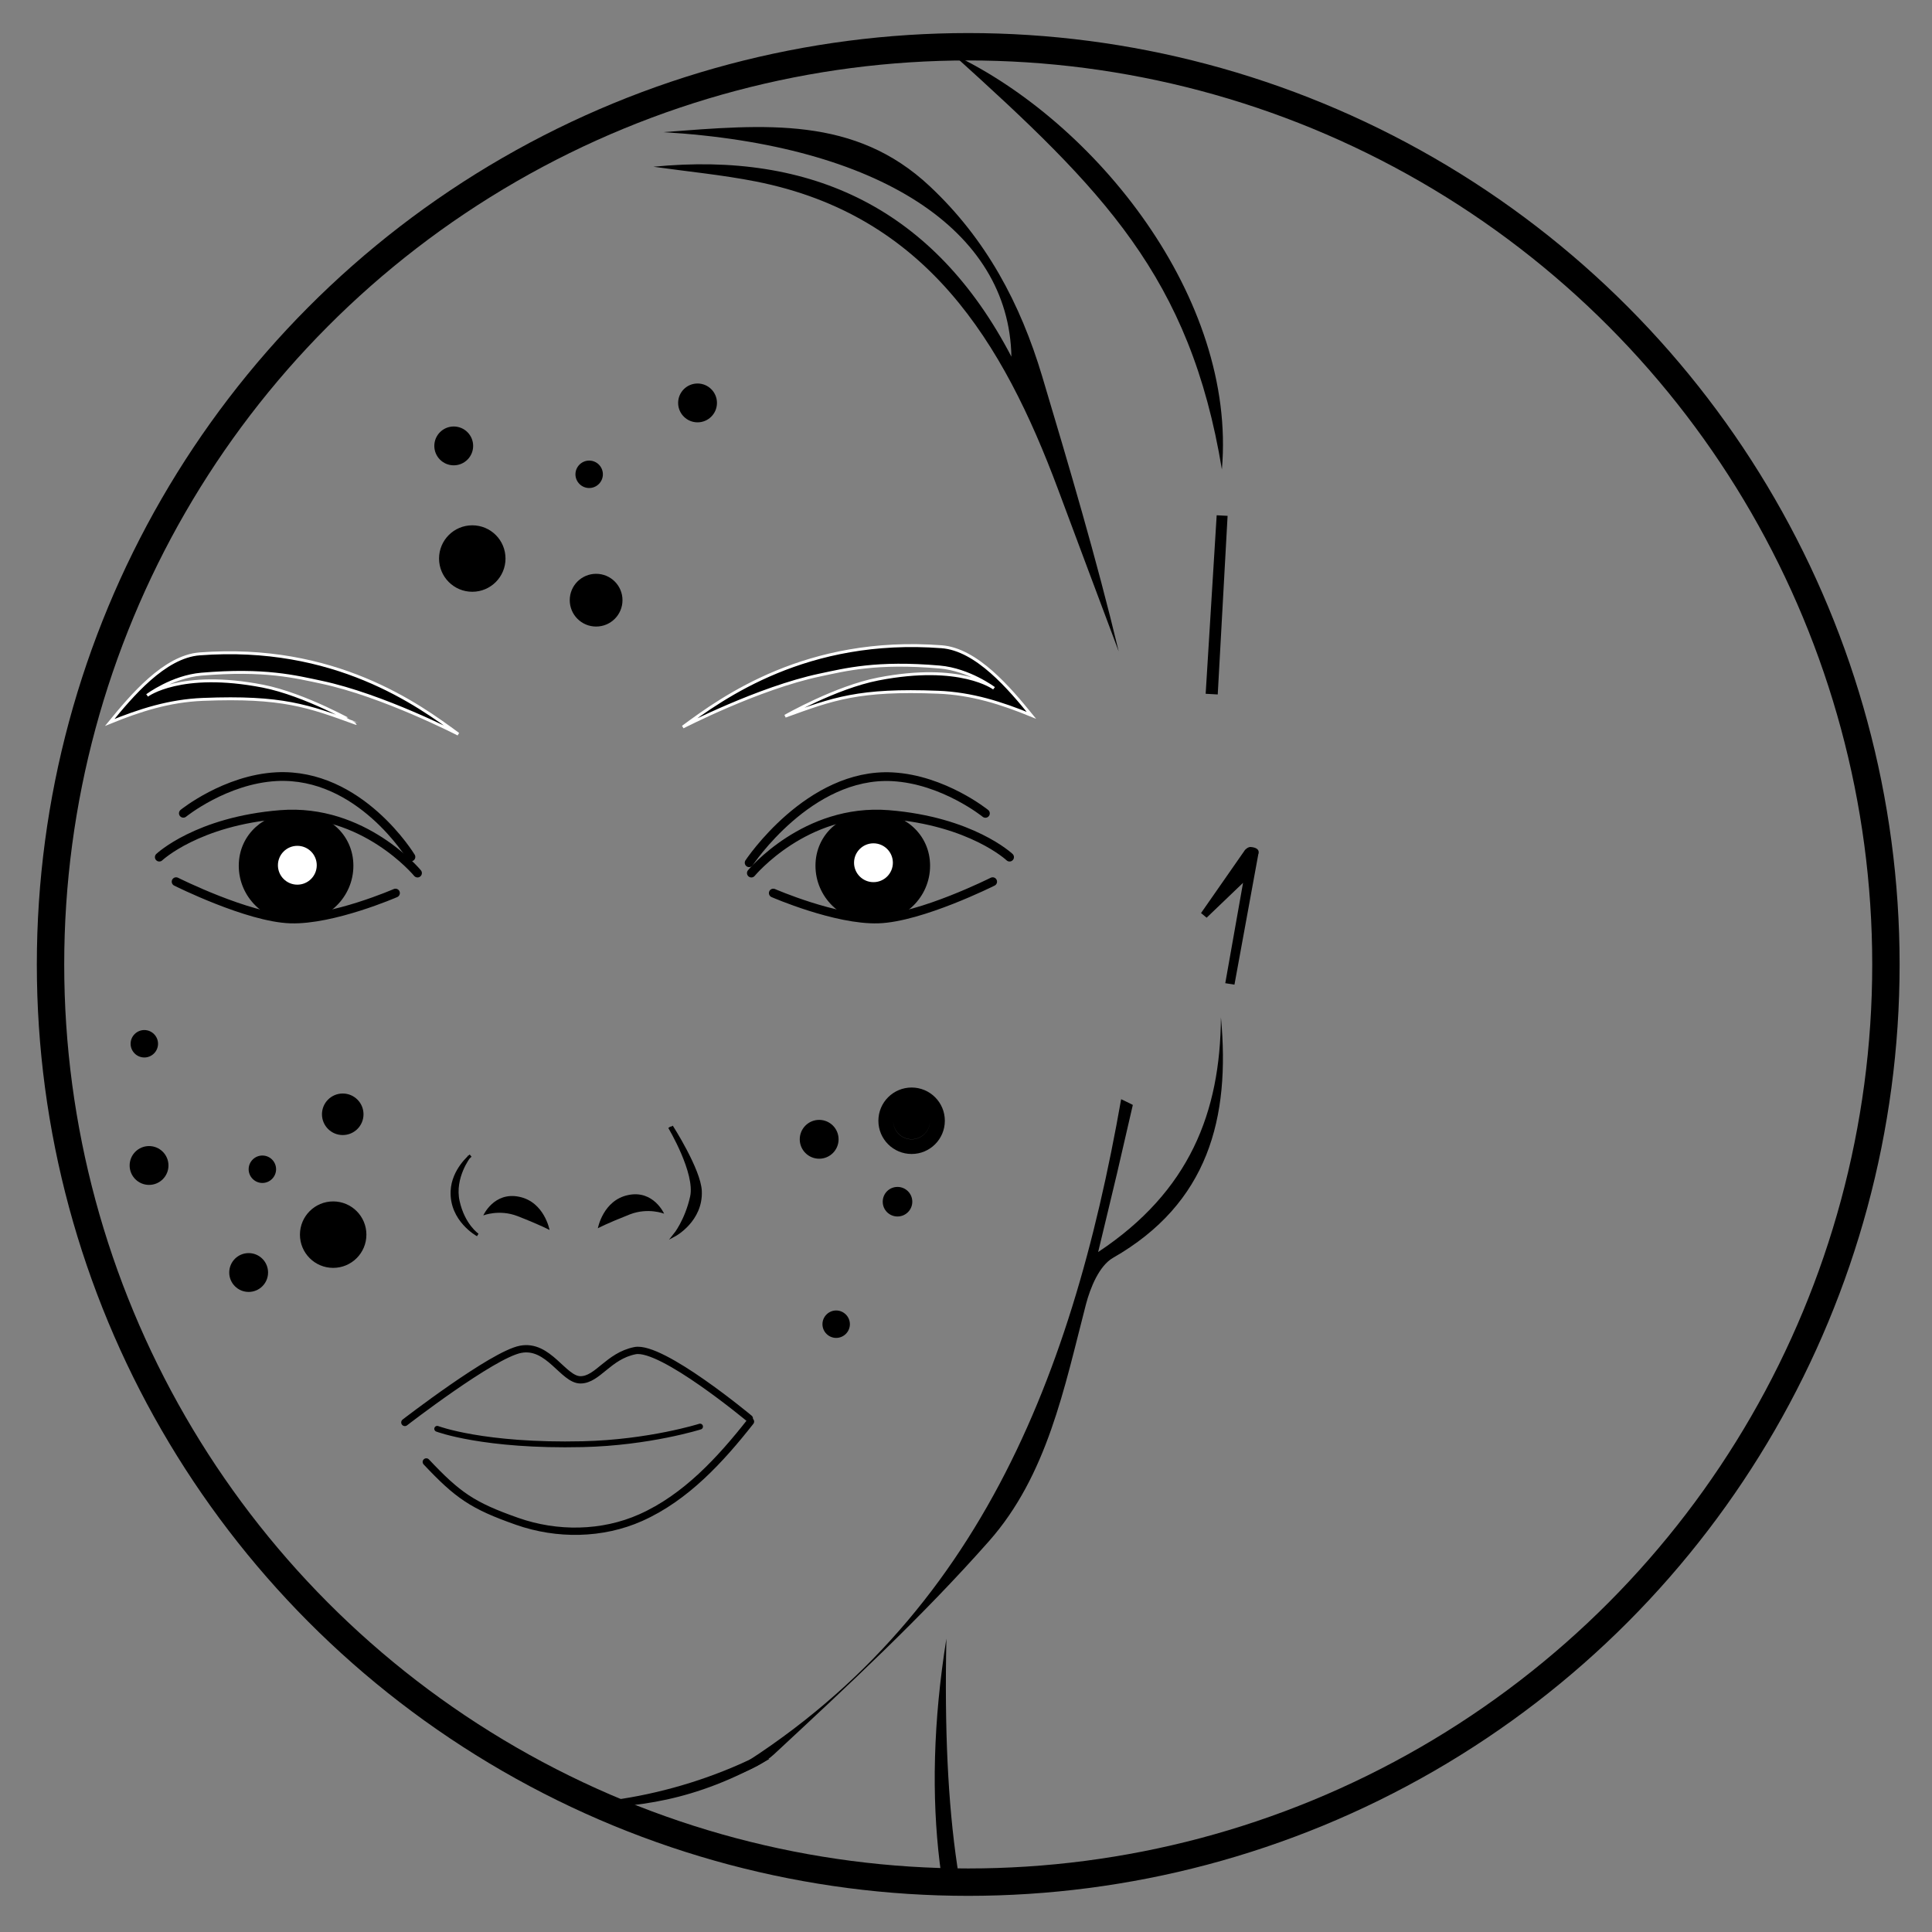 <?xml version="1.0" encoding="utf-8"?>
<!-- Generator: Adobe Illustrator 27.1.0, SVG Export Plug-In . SVG Version: 6.00 Build 0)  -->
<svg version="1.1" id="Ebene_1" xmlns="http://www.w3.org/2000/svg" xmlns:xlink="http://www.w3.org/1999/xlink" x="0px" y="0px"
	 viewBox="0 0 200 200" width="200px" height="200px" style="enable-background:new 0 0 200 200;" xml:space="preserve">
<rect x="0" y="0" width="200" height="200" fill="#808080" stroke="none"/>
<style type="text/css">
	.st0{fill:none;stroke:#000000;stroke-width:2.835;stroke-miterlimit:10;}
	
		.st1{display:none;fill:none;stroke:#000000;stroke-width:0.567;stroke-linecap:round;stroke-linejoin:round;stroke-miterlimit:10;}
	.st2{clip-path:url(#SVGID_00000164479363612994490480000016413009008196186773_);}
	.st3{display:none;}
	.st4{stroke:#FFFFFF;stroke-width:0.302;stroke-miterlimit:10;}
	.st5{fill:none;stroke:#000000;stroke-width:0.906;stroke-linecap:round;stroke-linejoin:round;stroke-miterlimit:10;}
	.st6{stroke:#000000;stroke-width:1.065;stroke-miterlimit:10;}
	.st7{fill:none;stroke:#000000;stroke-width:0.755;stroke-linecap:round;stroke-linejoin:round;stroke-miterlimit:10;}
	.st8{stroke:#000000;stroke-width:0.302;stroke-miterlimit:10;}
	.st9{fill:#FFFFFF;}
	.st10{fill:none;stroke:#000000;stroke-width:0.604;stroke-linecap:round;stroke-linejoin:round;stroke-miterlimit:10;}
</style>
<g id="Ebene_2_00000025418684567658832990000007530946631133637029_">
</g>
<g id="Ebene_3_00000128474884517501873250000003289548229671516836_">
</g>
<g>
	<g id="Ebene_1_00000082362422456021806600000008833747174999604109_">
		<g id="Ebene_2_00000061454124228966271850000003483122597751342000_">
		</g>
		<g id="Ebene_3">
		</g>
		<g>
			<path d="M48.89,54.38c-1.9,0-3.44,1.54-3.44,3.44s1.54,3.44,3.44,3.44s3.44-1.54,3.44-3.44S50.8,54.38,48.89,54.38z"/>
			<path d="M61.71,59.4c-1.51,0-2.73,1.22-2.73,2.73s1.22,2.73,2.73,2.73s2.73-1.22,2.73-2.73S63.22,59.4,61.71,59.4z"/>
			<path d="M46.97,44.15c-1.11,0-2.01,0.9-2.01,2.01c0,1.11,0.9,2.01,2.01,2.01s2.01-0.9,2.01-2.01S48.08,44.15,46.97,44.15z"/>
			<path d="M60.99,47.68c-0.78,0-1.42,0.64-1.42,1.42s0.64,1.42,1.42,1.42s1.42-0.64,1.42-1.42S61.78,47.68,60.99,47.68z"/>
		</g>
		<g>
			<circle cx="34.49" cy="127.81" r="3.44"/>
			<path d="M25.74,129.72c-1.11,0-2.01,0.9-2.01,2.01s0.9,2.01,2.01,2.01s2.01-0.9,2.01-2.01S26.85,129.72,25.74,129.72z"/>
			<path d="M27.16,119.62c-0.78,0-1.42,0.64-1.42,1.42s0.64,1.42,1.42,1.42s1.42-0.64,1.42-1.42S27.95,119.62,27.16,119.62z"/>
		</g>
		<circle cx="35.48" cy="115.35" r="2.15"/>
		<path d="M15.43,118.64c-1.11,0-2.01,0.9-2.01,2.01s0.9,2.01,2.01,2.01s2.01-0.9,2.01-2.01S16.54,118.64,15.43,118.64z"/>
		<path d="M14.94,106.63c-0.78,0-1.42,0.64-1.42,1.42s0.64,1.42,1.42,1.42s1.42-0.64,1.42-1.42S15.72,106.63,14.94,106.63z"/>
		<g>
			<path d="M94.37,112.58c-1.9,0-3.44,1.54-3.44,3.44s1.54,3.44,3.44,3.44c1.9,0,3.44-1.54,3.44-3.44S96.27,112.58,94.37,112.58z
				 M94.37,117.94c-1.06,0-1.91-0.86-1.91-1.91c0,0,0,0,0-0.01c0,1.05,0.86,1.91,1.91,1.91s1.91-0.86,1.91-1.91c0,0,0,0,0,0.01
				C96.28,117.08,95.42,117.94,94.37,117.94z"/>
			<path d="M86.81,117.94c0-1.11-0.9-2.01-2.01-2.01s-2.01,0.9-2.01,2.01s0.9,2.01,2.01,2.01S86.81,119.05,86.81,117.94z"/>
			<path d="M92.91,122.87c-0.85,0-1.53,0.68-1.53,1.53s0.68,1.53,1.53,1.53c0.84,0,1.53-0.68,1.53-1.53
				C94.44,123.55,93.75,122.87,92.91,122.87z"/>
			<path d="M86.56,135.66c-0.78,0-1.42,0.64-1.42,1.42s0.64,1.42,1.42,1.42s1.42-0.64,1.42-1.42S87.34,135.66,86.56,135.66z"/>
		</g>
	</g>
	<path d="M72.21,39.7c-1.11,0-2.01,0.9-2.01,2.01c0,1.11,0.9,2.01,2.01,2.01s2.01-0.9,2.01-2.01S73.32,39.7,72.21,39.7z"/>
</g>
<path d="M315.75,152.21c0,0-0.94,0.66-2.42,0.83c-1.49,0.17-2.48,0.11-3.74-0.39c-1.27-0.5-3.08-0.77-4.35-0.77s-8.2,0.17-9.47,0.11
	s-4.51,0-5.06,0.17s-0.99,0.61-2.15,0.77c-1.16,0.17-3.69,0.55-5.23,0.06c-1.54-0.5-0.06,0.39,0.88,0.39s4.9-0.28,5.89-0.39
	c0.99-0.11,2.09-0.5,3.14-0.28s3.52,0.72,5.17,0.72c1.65,0,3.25-0.06,4.24-0.22c0.99-0.17,1.76-0.66,2.86-0.61
	c1.1,0.06,3.14,0.06,4.07,0.28c0.94,0.22,3.52,0.77,4.4,0.44C314.87,152.98,315.75,152.21,315.75,152.21z"/>
<circle id="SVGID_00000072980140082614130470000010056900768674736299_" class="st0" cx="100.23" cy="99.84" r="95"/>
<path class="st1" d="M107.45,145.14c0,0-3.56,1.22-8.46,1.06c-5.45-0.19-7.86-0.77-7.86-0.77"/>
<g>
	<defs>
		<circle id="SVGID_1_" cx="100.23" cy="99.84" r="95"/>
	</defs>
	<clipPath id="SVGID_00000098215640282699155320000003149172857133320371_">
		<use xlink:href="#SVGID_1_"  style="overflow:visible;"/>
	</clipPath>
	<g style="clip-path:url(#SVGID_00000098215640282699155320000003149172857133320371_);">
		<g>
			<g>
				<g>
					<g>
						<g>
							<path d="M67.64,17.26c16.42-1.61,29.09,4.36,37.06,19.66c-0.24-13.12-13.7-21.91-36.04-23.24
								c10.58-0.81,19.83-1.69,27.6,5.61c5.84,5.48,9.37,12.14,11.62,19.65c2.81,9.41,5.61,18.83,7.93,28.5
								c-2.1-5.6-4.2-11.2-6.29-16.81c-5.7-15.25-13.62-28.35-31.26-31.84C74.76,18.1,71.18,17.76,67.64,17.26z"/>
							<path d="M72.51,185.24c27.99-15.49,38.34-41.83,43.55-71.45c0.4,0.19,0.81,0.38,1.21,0.59c-0.54,2.35-1.08,4.71-1.63,7.06
								c-0.55,2.34-1.13,4.69-1.96,8.17c9.48-6.28,12.64-14.47,12.71-24.29c0.98,10.41-1.3,19.24-11.17,24.89
								c-1.42,0.81-2.35,3.07-2.81,4.84c-2.24,8.65-4,17.67-10.03,24.49c-6.9,7.81-14.6,14.95-22.25,22.06
								C78.16,183.41,75.08,184.05,72.51,185.24z"/>
							<path d="M-5.66,106.33c0.33,9.39,3.54,17.23,12.66,23.23c-1.32-5.53-2.4-10.02-3.46-14.52c0.26-0.07,0.5-0.14,0.76-0.21
								c1.7,5.94,3.93,11.79,5.02,17.84c3.68,20.36,16.06,34.85,31.34,47.41c2.29,1.89,5.15,3.05,7.45,5.21
								c-3.07-1.6-6.61-2.66-9.12-4.9c-6.61-5.91-13.09-12.06-19.05-18.62c-6.55-7.22-9.21-16.44-11.28-25.75
								c-0.72-3.25-2.14-5.37-5.1-7.25C-4.6,123.57-6.53,115.44-5.66,106.33z"/>
							<path d="M-4.4,77.54c-8.43-29.28-0.21-56.13,22.15-70.16C-5.32,29.16-7.98,48.24-4.4,77.54z"/>
							<path d="M97.97,169.63c-0.8,37.47,7.31,47.54,27.38,63.93C106.54,224.02,92.46,204.16,97.97,169.63z"/>
							<path d="M-4.8,233.52c23.58-15.19,29.27-37.94,27.3-63.96C27.24,201.51,17.86,221.06-4.8,233.52z"/>
							<path d="M98.64,5.62c14.81,7.02,29.39,25.26,27.85,42.98C123.2,28.65,114.2,19.67,98.64,5.62z"/>
							<path d="M10.28,40.05C6.64,45.44,3,50.84,0.03,55.23c2.48-11.24,7.53-19.97,28.25-34.92c-3.17,3.13-6.48,6.13-9.47,9.43
								c-3.06,3.34-5.8,6.97-8.68,10.47L10.28,40.05z"/>
							<path class="st3" d="M106.74,74.82c-6.62-3.67-13.44-3.73-20.44-1.1c-0.05-0.36-0.11-0.73-0.15-1.1
								c4.07-1.02,8.14-2.06,13.04-3.29c-7.34-2.17-13.79,1.55-20.35,1.36C91.43,64.07,99.17,65.11,106.74,74.82z"/>
							<path class="st3" d="M21.47,69.35c4.9,1.2,9.1,2.24,13.3,3.28c-7.19-1.3-14.11-1.63-21.14,2.88
								c5.99-9.82,16.28-11.32,28.24-4.77C35.26,70.88,28.79,67.15,21.47,69.35z"/>
							<path d="M128.68,91.39c-1.67,1.6-2.72,2.6-3.77,3.61c-0.19-0.16-0.38-0.32-0.58-0.48c1.49-2.14,2.98-4.29,4.48-6.43
								c0.11-0.2,0.43-0.43,0.66-0.41c1.14,0.09,0.77,0.8,0.79,0.75c-0.82,4.5-1.65,9.01-2.47,13.5c-0.32-0.05-0.64-0.1-0.95-0.15
								C127.41,98.57,127.97,95.36,128.68,91.39z"/>
							<path d="M124.81,71.82c0.38-6.16,0.76-12.32,1.14-18.48c0.37,0.02,0.76,0.04,1.13,0.06c-0.34,6.17-0.68,12.32-1.02,18.49
								C125.65,71.87,125.24,71.84,124.81,71.82z"/>
							<path d="M-8.23,88.52c0.67,4.43,1.35,8.87,2.02,13.3C-7.73,97.51-10.15,93.32-8.23,88.52z"/>
						</g>
						<path d="M59.84,187.15c-2.88,0-5.45-0.32-7.5-0.89l0.24-0.24c6.04,1.7,16.86,0.23,25.89-4.28l1.17,0.35
							C71.91,186.53,65.67,187.15,59.84,187.15z"/>
						<path class="st4" d="M81.28,74.14c4.93-1.79,7.6-2.81,15.84-2.48c3.49,0.14,6.54,1.12,9.65,2.39c-2.25-2.76-5.66-6.83-9.3-7.1
							c-13.98-1.06-22.66,5.27-26.78,8.31c0,0,7.83-4.04,14.18-5.38c2.62-0.55,5.83-1.4,12.41-0.83c3.05,0.27,5.62,2.2,5.62,2.2
							s-3.44-2.62-11.98-0.96C86.52,71.14,81.28,74.14,81.28,74.14z"/>
						<path class="st4" d="M27.21,71.03c-8.54-1.66-11.98,0.96-11.98,0.96s2.58-1.94,5.62-2.2c6.58-0.56,9.79,0.28,12.41,0.83
							C39.61,71.96,47.44,76,47.44,76c-4.12-3.04-12.8-9.37-26.78-8.31c-3.64,0.28-7.05,4.35-9.3,7.1c3.11-1.27,6.16-2.25,9.65-2.39
							c8.23-0.33,10.91,0.69,15.84,2.48C36.84,74.89,31.6,71.89,27.21,71.03z"/>
						<path class="st5" d="M43.22,90.38c0,0-5.58-6.75-14.19-6.06c-8.61,0.69-12.54,4.41-12.54,4.41"/>
						<path class="st5" d="M42.54,88.71c0,0-5.29-8.75-13.92-8.31c-5.3,0.28-9.64,3.79-9.64,3.79"/>
						<path class="st6" d="M30.65,84.6c2.98,0,5.4,2.08,5.4,5.02s-2.42,5.31-5.4,5.31s-5.4-2.37-5.4-5.31S27.67,84.6,30.65,84.6z"/>
						<path class="st5" d="M40.94,92.45c0,0-6.48,2.82-10.87,2.68c-4.41-0.14-11.84-3.86-11.84-3.86"/>
						<path class="st5" d="M77.78,90.38c0,0,5.58-6.75,14.19-6.06c8.61,0.69,12.54,4.41,12.54,4.41"/>
						<path class="st5" d="M77.55,89.31c0,0,6.2-9.35,14.82-8.9c5.3,0.28,9.64,3.79,9.64,3.79"/>
						<path class="st6" d="M90.35,84.6c2.98,0,5.4,2.08,5.4,5.02s-2.42,5.31-5.4,5.31c-2.98,0-5.4-2.37-5.4-5.31
							S87.37,84.6,90.35,84.6z"/>
						<path class="st5" d="M80.05,92.45c0,0,6.48,2.82,10.87,2.68c4.41-0.14,11.84-3.86,11.84-3.86"/>
						<path class="st7" d="M77.57,146.84c0,0-9.08-7.57-11.84-7.02c-2.76,0.55-3.86,3.02-5.64,3.02s-3.3-3.72-6.2-3.16
							c-2.9,0.55-11.98,7.57-11.98,7.57"/>
						<path class="st7" d="M77.69,147.16c-3.11,3.95-6.7,7.87-11.37,9.95c-3.98,1.77-8.65,1.83-12.78,0.38
							c-4.62-1.62-6.15-2.69-9.41-6.15"/>
						<path d="M61.89,127.15c0,0,0.53-2.9,3.14-3.44c2.62-0.55,3.72,1.93,3.72,1.93s-1.65-0.66-3.54,0.07
							C62.74,126.68,61.89,127.15,61.89,127.15z"/>
						<path d="M56.89,127.33c0,0-0.53-2.9-3.14-3.44c-2.62-0.55-3.72,1.93-3.72,1.93s1.65-0.66,3.54,0.07
							C56.03,126.85,56.89,127.33,56.89,127.33z"/>
						<path class="st8" d="M69.31,116.69c0,0,2.83,4.72,2.28,7.2c-0.55,2.48-1.74,3.95-1.74,3.95s2.79-1.51,2.65-4.55
							c-0.1-2.2-2.98-6.68-2.98-6.68"/>
						<path class="st8" d="M48.59,119.7c0,0-1.71,2.18-1.16,4.66c0.55,2.48,2.02,3.48,2.02,3.48s-2.79-1.51-2.65-4.55
							c0.1-2.2,1.92-3.66,1.92-3.66"/>
					</g>
				</g>
			</g>
		</g>
		<g>
			<circle class="st9" cx="90.42" cy="89.31" r="2.01"/>
		</g>
		<g>
			<circle class="st9" cx="30.78" cy="89.57" r="2.01"/>
		</g>
		<path class="st10" d="M72.47,147.68c0,0-5.26,1.66-12.12,1.82c-10.29,0.24-15.09-1.59-15.09-1.59"/>
	</g>
</g>
</svg>
